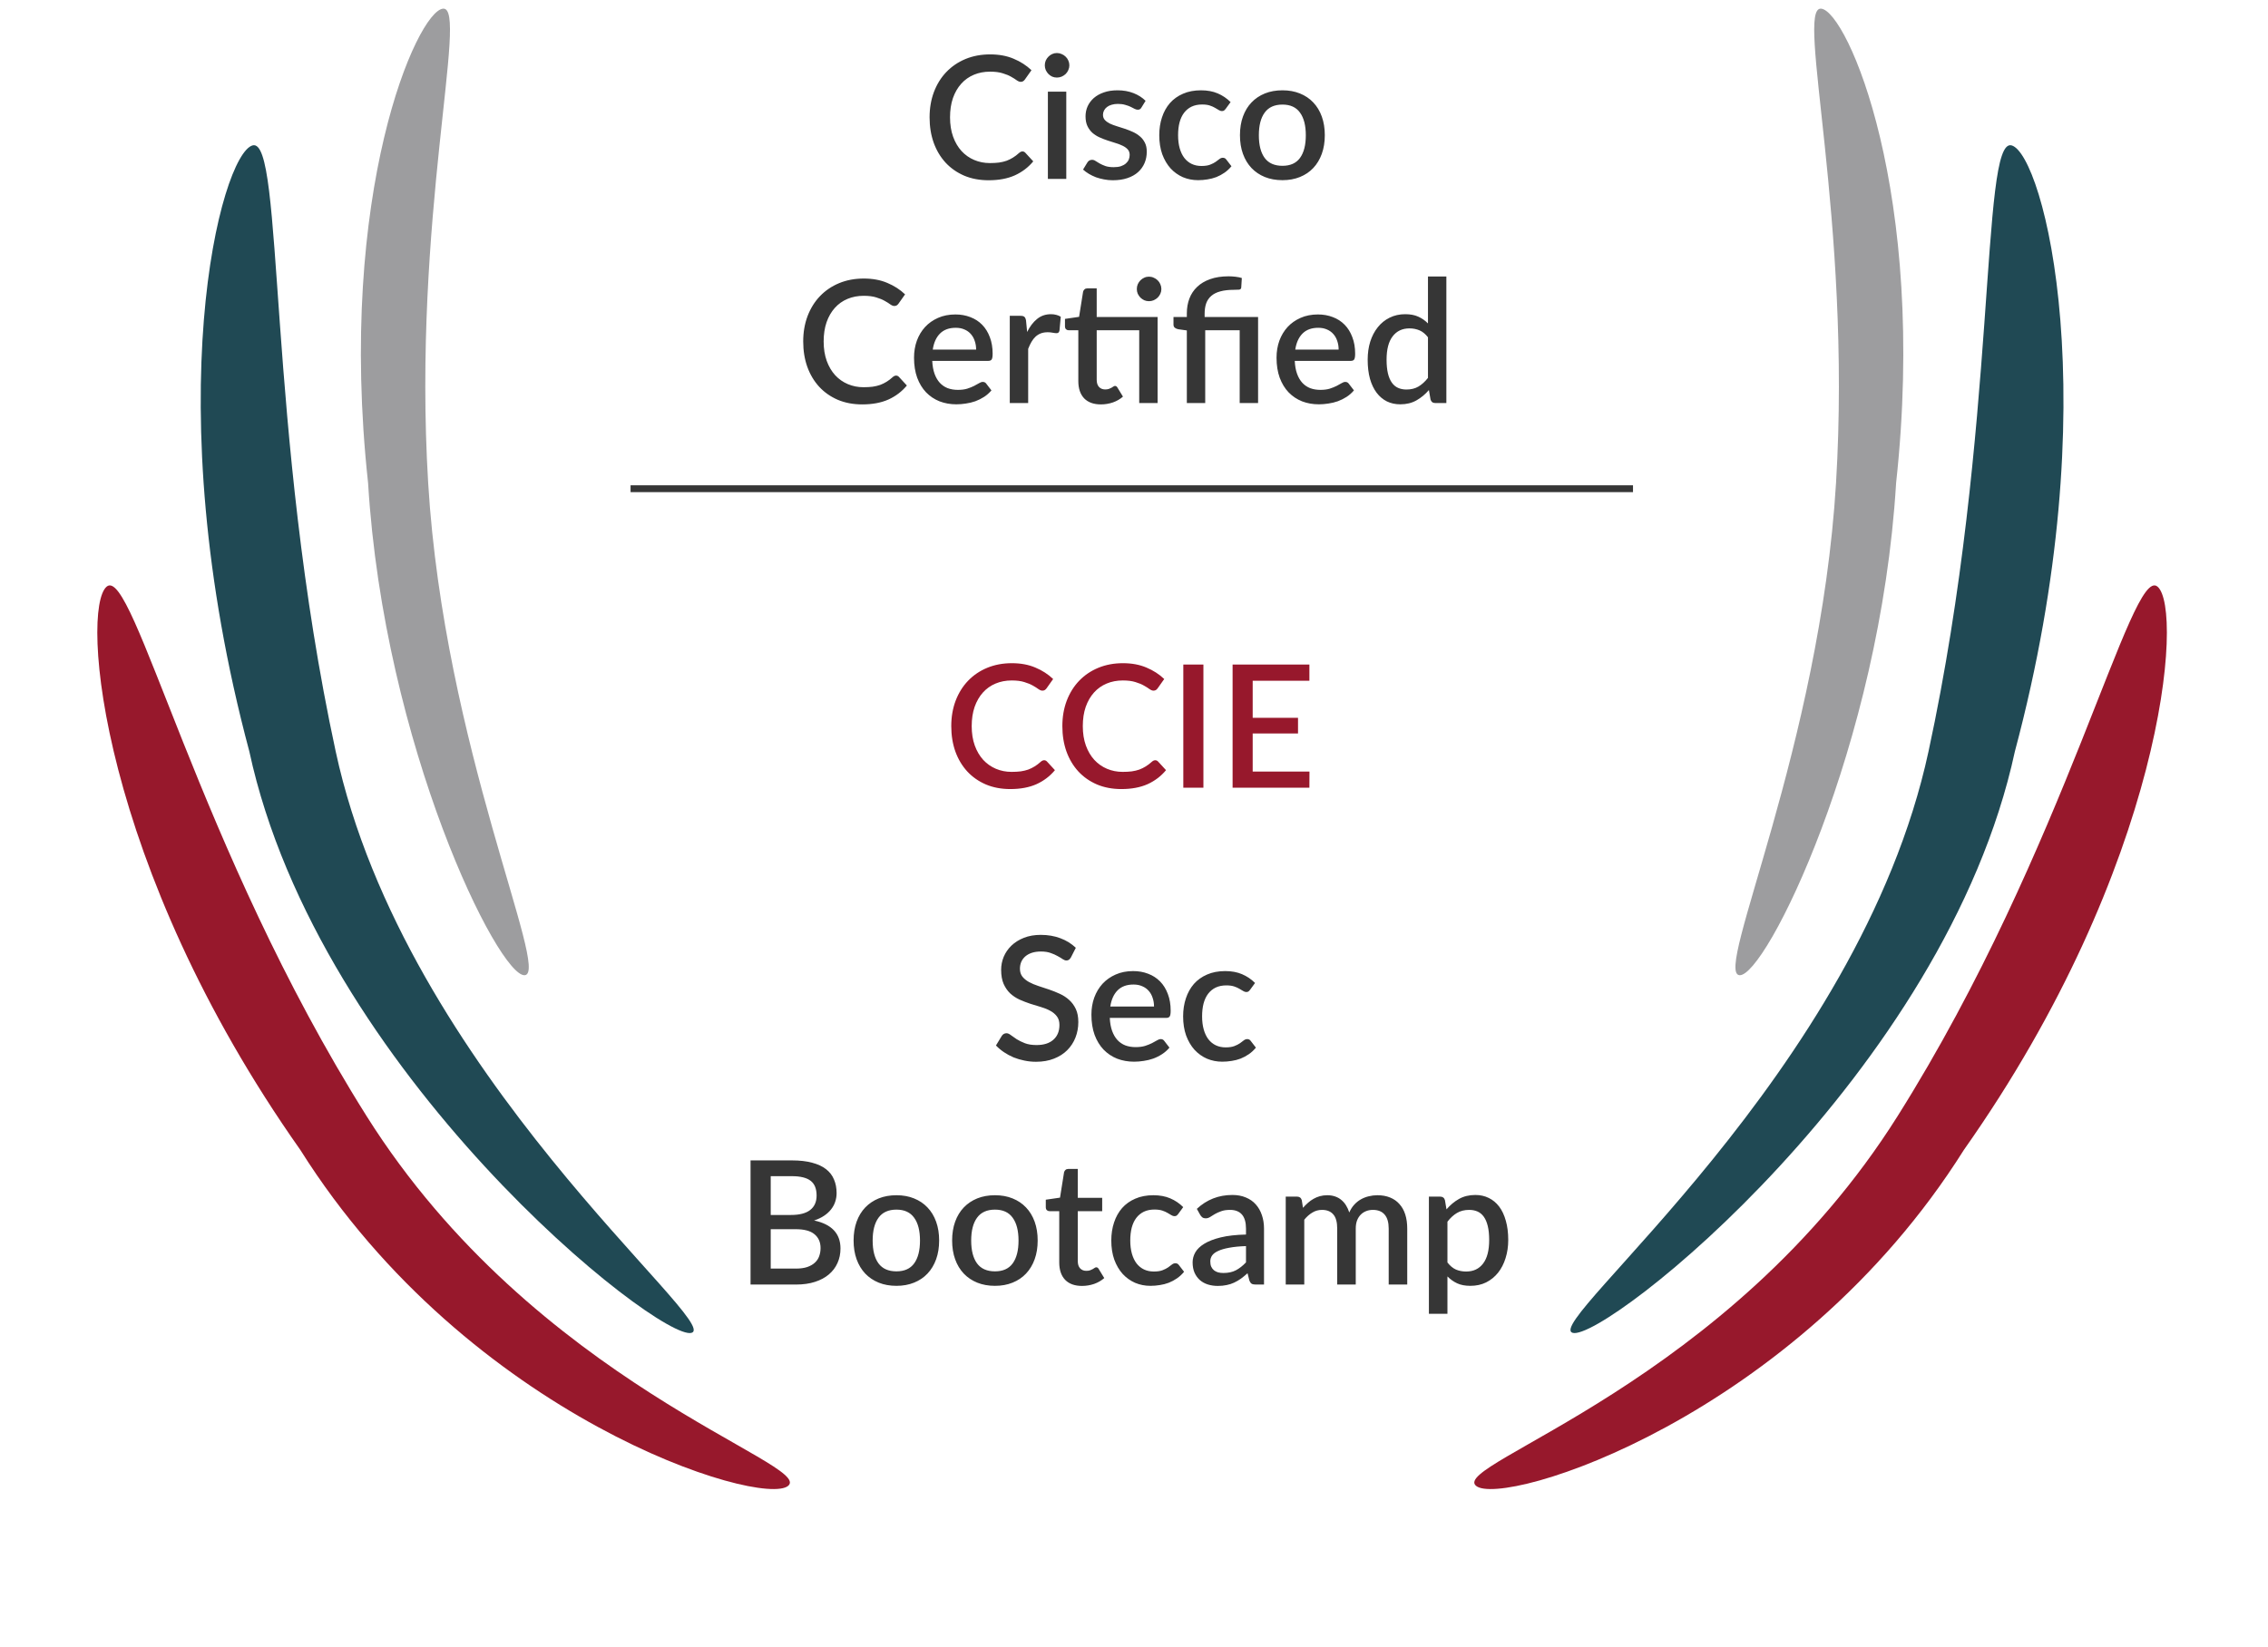 <svg width="263" height="191" viewBox="0 0 263 191" fill="none" xmlns="http://www.w3.org/2000/svg">
<path d="M118.567 17.566C118.693 17.566 118.802 17.616 118.895 17.715L119.817 18.717C119.235 19.418 118.521 19.96 117.675 20.343C116.828 20.72 115.817 20.909 114.64 20.909C113.595 20.909 112.649 20.73 111.803 20.373C110.963 20.009 110.246 19.507 109.651 18.866C109.056 18.218 108.596 17.447 108.272 16.555C107.955 15.662 107.796 14.68 107.796 13.609C107.796 12.538 107.965 11.556 108.302 10.663C108.646 9.764 109.125 8.993 109.74 8.352C110.362 7.704 111.102 7.202 111.962 6.844C112.828 6.487 113.78 6.309 114.818 6.309C115.85 6.309 116.759 6.477 117.546 6.815C118.339 7.145 119.027 7.588 119.609 8.144L118.845 9.225C118.792 9.298 118.729 9.36 118.657 9.413C118.584 9.466 118.485 9.493 118.359 9.493C118.227 9.493 118.075 9.433 117.903 9.314C117.738 9.188 117.523 9.053 117.258 8.907C117 8.755 116.673 8.62 116.276 8.501C115.886 8.375 115.397 8.312 114.808 8.312C114.127 8.312 113.502 8.431 112.934 8.669C112.365 8.907 111.876 9.255 111.466 9.711C111.056 10.167 110.735 10.723 110.504 11.377C110.279 12.032 110.167 12.776 110.167 13.609C110.167 14.448 110.286 15.199 110.524 15.86C110.762 16.515 111.089 17.07 111.505 17.526C111.922 17.976 112.411 18.32 112.973 18.558C113.535 18.796 114.14 18.915 114.788 18.915C115.185 18.915 115.539 18.895 115.85 18.856C116.167 18.809 116.458 18.74 116.723 18.647C116.987 18.548 117.235 18.426 117.466 18.28C117.704 18.135 117.939 17.956 118.171 17.745C118.303 17.626 118.435 17.566 118.567 17.566ZM123.647 10.633V20.75H121.514V10.633H123.647ZM124.004 7.578C124.004 7.77 123.964 7.952 123.885 8.124C123.812 8.296 123.71 8.448 123.577 8.58C123.445 8.706 123.29 8.808 123.111 8.888C122.939 8.96 122.754 8.997 122.556 8.997C122.364 8.997 122.182 8.96 122.01 8.888C121.845 8.808 121.7 8.706 121.574 8.58C121.448 8.448 121.346 8.296 121.266 8.124C121.194 7.952 121.157 7.77 121.157 7.578C121.157 7.38 121.194 7.195 121.266 7.023C121.346 6.851 121.448 6.702 121.574 6.577C121.7 6.444 121.845 6.342 122.01 6.269C122.182 6.19 122.364 6.15 122.556 6.15C122.754 6.15 122.939 6.19 123.111 6.269C123.29 6.342 123.445 6.444 123.577 6.577C123.71 6.702 123.812 6.851 123.885 7.023C123.964 7.195 124.004 7.38 124.004 7.578ZM132.366 12.468C132.314 12.561 132.254 12.627 132.188 12.666C132.122 12.706 132.039 12.726 131.94 12.726C131.828 12.726 131.705 12.693 131.573 12.627C131.441 12.554 131.285 12.475 131.107 12.389C130.928 12.303 130.717 12.227 130.472 12.161C130.234 12.088 129.953 12.052 129.629 12.052C129.364 12.052 129.123 12.085 128.905 12.151C128.693 12.21 128.512 12.3 128.359 12.419C128.214 12.531 128.102 12.666 128.022 12.825C127.943 12.977 127.903 13.143 127.903 13.321C127.903 13.559 127.976 13.758 128.121 13.916C128.267 14.075 128.459 14.214 128.697 14.333C128.935 14.445 129.206 14.548 129.51 14.64C129.814 14.733 130.125 14.832 130.442 14.938C130.76 15.044 131.07 15.166 131.375 15.305C131.679 15.444 131.95 15.616 132.188 15.821C132.426 16.019 132.618 16.264 132.763 16.555C132.909 16.839 132.981 17.186 132.981 17.596C132.981 18.072 132.895 18.512 132.724 18.915C132.552 19.318 132.3 19.669 131.97 19.966C131.639 20.264 131.226 20.495 130.73 20.661C130.241 20.826 129.679 20.909 129.044 20.909C128.693 20.909 128.353 20.876 128.022 20.809C127.698 20.75 127.387 20.667 127.09 20.562C126.799 20.449 126.525 20.317 126.267 20.165C126.015 20.013 125.791 19.847 125.592 19.669L126.088 18.856C126.148 18.756 126.22 18.68 126.306 18.628C126.399 18.568 126.511 18.538 126.644 18.538C126.782 18.538 126.918 18.584 127.05 18.677C127.189 18.763 127.348 18.859 127.526 18.965C127.711 19.07 127.933 19.17 128.191 19.262C128.449 19.348 128.769 19.391 129.153 19.391C129.47 19.391 129.745 19.355 129.976 19.282C130.208 19.203 130.399 19.097 130.551 18.965C130.703 18.832 130.816 18.684 130.889 18.518C130.961 18.346 130.998 18.165 130.998 17.973C130.998 17.715 130.925 17.503 130.78 17.338C130.634 17.173 130.439 17.031 130.194 16.912C129.956 16.793 129.682 16.687 129.371 16.594C129.067 16.502 128.756 16.402 128.439 16.297C128.121 16.191 127.807 16.069 127.497 15.93C127.192 15.791 126.918 15.616 126.673 15.404C126.435 15.186 126.244 14.925 126.098 14.62C125.953 14.31 125.88 13.933 125.88 13.49C125.88 13.086 125.959 12.703 126.118 12.339C126.283 11.976 126.521 11.655 126.832 11.377C127.149 11.099 127.536 10.881 127.992 10.723C128.455 10.557 128.988 10.475 129.589 10.475C130.27 10.475 130.889 10.584 131.444 10.802C131.999 11.02 132.466 11.318 132.843 11.694L132.366 12.468ZM142.137 12.617C142.07 12.703 142.008 12.769 141.948 12.815C141.889 12.862 141.803 12.885 141.69 12.885C141.578 12.885 141.459 12.845 141.333 12.766C141.214 12.686 141.069 12.6 140.897 12.508C140.731 12.409 140.53 12.319 140.292 12.24C140.054 12.161 139.756 12.121 139.399 12.121C138.936 12.121 138.53 12.204 138.179 12.369C137.835 12.534 137.544 12.772 137.306 13.083C137.075 13.387 136.9 13.761 136.781 14.204C136.668 14.64 136.612 15.133 136.612 15.682C136.612 16.25 136.675 16.756 136.8 17.199C136.926 17.642 137.105 18.016 137.336 18.32C137.574 18.624 137.858 18.856 138.189 19.014C138.526 19.173 138.903 19.252 139.32 19.252C139.73 19.252 140.064 19.203 140.321 19.104C140.579 19.004 140.794 18.895 140.966 18.776C141.138 18.657 141.284 18.548 141.403 18.449C141.528 18.35 141.66 18.3 141.799 18.3C141.971 18.3 142.103 18.366 142.196 18.498L142.801 19.282C142.556 19.58 142.285 19.831 141.988 20.036C141.69 20.241 141.376 20.41 141.045 20.542C140.715 20.667 140.371 20.757 140.014 20.809C139.657 20.869 139.297 20.899 138.933 20.899C138.305 20.899 137.716 20.783 137.167 20.552C136.625 20.314 136.149 19.973 135.739 19.53C135.336 19.08 135.015 18.535 134.777 17.893C134.546 17.245 134.43 16.508 134.43 15.682C134.43 14.934 134.536 14.243 134.747 13.609C134.959 12.967 135.266 12.415 135.67 11.952C136.08 11.489 136.586 11.129 137.187 10.871C137.789 10.607 138.483 10.475 139.27 10.475C140.004 10.475 140.649 10.594 141.204 10.832C141.766 11.07 142.265 11.407 142.702 11.843L142.137 12.617ZM148.716 10.475C149.463 10.475 150.138 10.597 150.739 10.841C151.348 11.086 151.863 11.433 152.287 11.883C152.716 12.333 153.047 12.878 153.278 13.52C153.51 14.161 153.626 14.882 153.626 15.682C153.626 16.482 153.51 17.203 153.278 17.844C153.047 18.485 152.716 19.034 152.287 19.49C151.863 19.94 151.348 20.287 150.739 20.532C150.138 20.776 149.463 20.899 148.716 20.899C147.962 20.899 147.281 20.776 146.673 20.532C146.071 20.287 145.555 19.94 145.126 19.49C144.696 19.034 144.365 18.485 144.134 17.844C143.902 17.203 143.787 16.482 143.787 15.682C143.787 14.882 143.902 14.161 144.134 13.52C144.365 12.878 144.696 12.333 145.126 11.883C145.555 11.433 146.071 11.086 146.673 10.841C147.281 10.597 147.962 10.475 148.716 10.475ZM148.716 19.233C149.628 19.233 150.306 18.928 150.749 18.32C151.199 17.705 151.424 16.829 151.424 15.692C151.424 14.554 151.199 13.678 150.749 13.063C150.306 12.442 149.628 12.131 148.716 12.131C147.79 12.131 147.103 12.442 146.653 13.063C146.203 13.678 145.978 14.554 145.978 15.692C145.978 16.829 146.203 17.705 146.653 18.32C147.103 18.928 147.79 19.233 148.716 19.233ZM103.913 43.566C104.038 43.566 104.147 43.616 104.24 43.715L105.162 44.717C104.58 45.418 103.866 45.96 103.02 46.343C102.174 46.72 101.162 46.909 99.985 46.909C98.94 46.909 97.995 46.73 97.148 46.373C96.308 46.009 95.591 45.507 94.996 44.865C94.401 44.218 93.941 43.447 93.617 42.554C93.3 41.662 93.141 40.68 93.141 39.609C93.141 38.538 93.31 37.556 93.647 36.663C93.991 35.764 94.47 34.993 95.085 34.352C95.707 33.704 96.447 33.202 97.307 32.844C98.173 32.487 99.125 32.309 100.163 32.309C101.195 32.309 102.104 32.477 102.891 32.815C103.684 33.145 104.372 33.588 104.954 34.144L104.19 35.225C104.137 35.298 104.075 35.36 104.002 35.413C103.929 35.466 103.83 35.493 103.704 35.493C103.572 35.493 103.42 35.433 103.248 35.314C103.083 35.188 102.868 35.053 102.603 34.907C102.345 34.755 102.018 34.62 101.621 34.501C101.231 34.375 100.742 34.312 100.154 34.312C99.472 34.312 98.848 34.431 98.279 34.669C97.71 34.907 97.221 35.255 96.811 35.711C96.401 36.167 96.08 36.722 95.849 37.377C95.624 38.032 95.512 38.776 95.512 39.609C95.512 40.449 95.631 41.199 95.869 41.86C96.107 42.515 96.434 43.07 96.851 43.526C97.267 43.976 97.757 44.32 98.319 44.558C98.881 44.796 99.486 44.915 100.134 44.915C100.53 44.915 100.884 44.895 101.195 44.856C101.512 44.809 101.803 44.74 102.068 44.647C102.332 44.548 102.58 44.426 102.812 44.28C103.05 44.135 103.284 43.956 103.516 43.745C103.648 43.626 103.78 43.566 103.913 43.566ZM113.193 40.551C113.193 40.194 113.14 39.863 113.034 39.559C112.935 39.248 112.786 38.981 112.588 38.756C112.389 38.524 112.141 38.346 111.844 38.22C111.553 38.088 111.216 38.022 110.832 38.022C110.058 38.022 109.45 38.243 109.007 38.686C108.564 39.129 108.283 39.751 108.164 40.551H113.193ZM108.104 41.86C108.131 42.435 108.22 42.935 108.372 43.358C108.524 43.775 108.726 44.122 108.977 44.399C109.235 44.677 109.539 44.885 109.89 45.024C110.247 45.156 110.644 45.223 111.08 45.223C111.497 45.223 111.857 45.176 112.161 45.084C112.465 44.984 112.73 44.879 112.955 44.766C113.179 44.647 113.371 44.541 113.53 44.449C113.689 44.35 113.834 44.3 113.966 44.3C114.138 44.3 114.27 44.366 114.363 44.498L114.968 45.282C114.717 45.58 114.432 45.831 114.115 46.036C113.798 46.241 113.46 46.41 113.103 46.542C112.746 46.667 112.379 46.757 112.002 46.809C111.626 46.869 111.259 46.899 110.901 46.899C110.201 46.899 109.549 46.783 108.948 46.552C108.352 46.314 107.833 45.966 107.39 45.51C106.954 45.054 106.61 44.489 106.359 43.814C106.114 43.14 105.992 42.363 105.992 41.483C105.992 40.782 106.101 40.128 106.319 39.52C106.544 38.911 106.861 38.382 107.271 37.933C107.688 37.483 108.19 37.129 108.779 36.871C109.374 36.607 110.045 36.475 110.792 36.475C111.414 36.475 111.989 36.577 112.518 36.782C113.047 36.98 113.503 37.275 113.887 37.665C114.27 38.055 114.568 38.534 114.78 39.103C114.998 39.665 115.107 40.306 115.107 41.027C115.107 41.358 115.07 41.579 114.998 41.692C114.925 41.804 114.793 41.86 114.601 41.86H108.104ZM119.109 38.508C119.426 37.866 119.81 37.364 120.259 37C120.709 36.63 121.248 36.445 121.876 36.445C122.094 36.445 122.299 36.471 122.491 36.524C122.683 36.57 122.855 36.643 123.007 36.742L122.858 38.349C122.832 38.462 122.789 38.541 122.729 38.587C122.676 38.627 122.604 38.647 122.511 38.647C122.412 38.647 122.27 38.63 122.084 38.597C121.899 38.557 121.704 38.538 121.499 38.538C121.202 38.538 120.937 38.581 120.706 38.666C120.481 38.752 120.276 38.878 120.091 39.043C119.912 39.209 119.754 39.41 119.615 39.648C119.476 39.886 119.347 40.158 119.228 40.462V46.75H117.095V36.633H118.335C118.56 36.633 118.715 36.676 118.801 36.762C118.887 36.842 118.947 36.984 118.98 37.189L119.109 38.508ZM134.237 46.75H132.105V38.309H127.175V44.052C127.175 44.416 127.265 44.694 127.443 44.885C127.622 45.077 127.86 45.173 128.157 45.173C128.323 45.173 128.465 45.153 128.584 45.114C128.703 45.067 128.805 45.021 128.891 44.975C128.977 44.922 129.05 44.875 129.109 44.836C129.176 44.789 129.238 44.766 129.298 44.766C129.417 44.766 129.513 44.832 129.586 44.965L130.22 46.006C129.89 46.297 129.5 46.522 129.05 46.681C128.6 46.833 128.137 46.909 127.661 46.909C126.822 46.909 126.174 46.674 125.717 46.205C125.268 45.728 125.043 45.061 125.043 44.201V38.309H123.932C123.813 38.309 123.711 38.273 123.625 38.2C123.539 38.121 123.496 38.005 123.496 37.853V36.99L125.132 36.752L125.598 33.826C125.631 33.714 125.688 33.625 125.767 33.559C125.846 33.486 125.952 33.45 126.084 33.45H127.175V36.772H134.237V46.75ZM134.674 33.529C134.674 33.721 134.634 33.902 134.555 34.074C134.482 34.24 134.379 34.388 134.247 34.521C134.115 34.646 133.96 34.749 133.781 34.828C133.609 34.901 133.427 34.937 133.235 34.937C133.044 34.937 132.862 34.901 132.69 34.828C132.525 34.749 132.376 34.646 132.244 34.521C132.118 34.388 132.016 34.24 131.936 34.074C131.863 33.902 131.827 33.721 131.827 33.529C131.827 33.33 131.863 33.145 131.936 32.973C132.016 32.795 132.118 32.643 132.244 32.517C132.376 32.385 132.525 32.282 132.69 32.21C132.862 32.13 133.044 32.091 133.235 32.091C133.427 32.091 133.609 32.13 133.781 32.21C133.96 32.282 134.115 32.385 134.247 32.517C134.379 32.643 134.482 32.795 134.555 32.973C134.634 33.145 134.674 33.33 134.674 33.529ZM137.627 46.75V38.329L136.635 38.19C136.469 38.157 136.334 38.098 136.228 38.012C136.129 37.926 136.079 37.804 136.079 37.645V36.772H137.627V36.346C137.627 35.724 137.726 35.152 137.924 34.63C138.122 34.107 138.423 33.654 138.827 33.271C139.23 32.887 139.733 32.59 140.334 32.378C140.943 32.16 141.653 32.051 142.467 32.051C142.731 32.051 143.002 32.068 143.28 32.101C143.564 32.134 143.806 32.183 144.004 32.249L143.935 33.36C143.921 33.499 143.839 33.578 143.687 33.598C143.535 33.611 143.333 33.618 143.082 33.618C142.467 33.618 141.944 33.678 141.515 33.797C141.085 33.909 140.734 34.084 140.463 34.322C140.192 34.554 139.994 34.845 139.868 35.195C139.749 35.539 139.69 35.942 139.69 36.405V36.772H145.889V46.75H143.756V38.309H139.759V46.75H137.627ZM155.229 40.551C155.229 40.194 155.177 39.863 155.071 39.559C154.972 39.248 154.823 38.981 154.624 38.756C154.426 38.524 154.178 38.346 153.881 38.22C153.59 38.088 153.252 38.022 152.869 38.022C152.095 38.022 151.487 38.243 151.044 38.686C150.601 39.129 150.32 39.751 150.201 40.551H155.229ZM150.141 41.86C150.168 42.435 150.257 42.935 150.409 43.358C150.561 43.775 150.763 44.122 151.014 44.399C151.272 44.677 151.576 44.885 151.927 45.024C152.284 45.156 152.68 45.223 153.117 45.223C153.533 45.223 153.894 45.176 154.198 45.084C154.502 44.984 154.767 44.879 154.991 44.766C155.216 44.647 155.408 44.541 155.567 44.449C155.725 44.35 155.871 44.3 156.003 44.3C156.175 44.3 156.307 44.366 156.4 44.498L157.005 45.282C156.754 45.58 156.469 45.831 156.152 46.036C155.834 46.241 155.497 46.41 155.14 46.542C154.783 46.667 154.416 46.757 154.039 46.809C153.662 46.869 153.295 46.899 152.938 46.899C152.237 46.899 151.586 46.783 150.984 46.552C150.389 46.314 149.87 45.966 149.427 45.51C148.991 45.054 148.647 44.489 148.396 43.814C148.151 43.14 148.029 42.363 148.029 41.483C148.029 40.782 148.138 40.128 148.356 39.52C148.581 38.911 148.898 38.382 149.308 37.933C149.725 37.483 150.227 37.129 150.816 36.871C151.411 36.607 152.082 36.475 152.829 36.475C153.451 36.475 154.026 36.577 154.555 36.782C155.084 36.98 155.54 37.275 155.924 37.665C156.307 38.055 156.605 38.534 156.816 39.103C157.035 39.665 157.144 40.306 157.144 41.027C157.144 41.358 157.107 41.579 157.035 41.692C156.962 41.804 156.83 41.86 156.638 41.86H150.141ZM165.589 39.123C165.292 38.739 164.964 38.471 164.607 38.319C164.25 38.167 163.863 38.091 163.447 38.091C162.614 38.091 161.962 38.399 161.493 39.014C161.023 39.622 160.789 40.525 160.789 41.721C160.789 42.343 160.842 42.875 160.947 43.318C161.053 43.755 161.205 44.112 161.404 44.389C161.602 44.667 161.843 44.869 162.128 44.994C162.412 45.12 162.733 45.183 163.09 45.183C163.632 45.183 164.098 45.067 164.488 44.836C164.885 44.598 165.252 44.264 165.589 43.834V39.123ZM167.722 32.071V46.75H166.432C166.148 46.75 165.966 46.614 165.887 46.343L165.698 45.242C165.275 45.738 164.792 46.138 164.25 46.443C163.715 46.747 163.09 46.899 162.376 46.899C161.807 46.899 161.291 46.786 160.828 46.562C160.366 46.33 159.969 45.996 159.638 45.56C159.308 45.123 159.05 44.584 158.865 43.943C158.686 43.295 158.597 42.554 158.597 41.721C158.597 40.968 158.696 40.27 158.894 39.629C159.099 38.987 159.39 38.432 159.767 37.962C160.144 37.486 160.6 37.116 161.136 36.852C161.678 36.58 162.283 36.445 162.951 36.445C163.546 36.445 164.052 36.541 164.468 36.732C164.885 36.918 165.259 37.179 165.589 37.516V32.071H167.722Z" fill="#363636"/>
<path d="M121.081 88.184C121.207 88.184 121.316 88.234 121.409 88.333L122.331 89.335C121.749 90.036 121.035 90.578 120.189 90.962C119.342 91.338 118.331 91.527 117.154 91.527C116.109 91.527 115.163 91.348 114.317 90.991C113.477 90.628 112.76 90.125 112.165 89.484C111.57 88.836 111.11 88.065 110.786 87.173C110.469 86.28 110.31 85.298 110.31 84.227C110.31 83.156 110.479 82.174 110.816 81.281C111.16 80.382 111.639 79.612 112.254 78.97C112.875 78.322 113.616 77.82 114.476 77.463C115.342 77.106 116.294 76.927 117.332 76.927C118.364 76.927 119.273 77.096 120.06 77.433C120.853 77.763 121.541 78.207 122.123 78.762L121.359 79.843C121.306 79.916 121.243 79.979 121.171 80.031C121.098 80.084 120.999 80.111 120.873 80.111C120.741 80.111 120.589 80.051 120.417 79.932C120.251 79.807 120.037 79.671 119.772 79.526C119.514 79.374 119.187 79.238 118.79 79.119C118.4 78.993 117.911 78.93 117.322 78.93C116.641 78.93 116.016 79.049 115.448 79.288C114.879 79.526 114.39 79.873 113.98 80.329C113.57 80.785 113.249 81.341 113.018 81.995C112.793 82.65 112.68 83.394 112.68 84.227C112.68 85.067 112.799 85.817 113.037 86.478C113.275 87.133 113.603 87.688 114.019 88.145C114.436 88.594 114.925 88.938 115.487 89.176C116.049 89.414 116.654 89.533 117.302 89.533C117.699 89.533 118.053 89.513 118.364 89.474C118.681 89.427 118.972 89.358 119.236 89.266C119.501 89.166 119.749 89.044 119.98 88.898C120.218 88.753 120.453 88.575 120.685 88.363C120.817 88.244 120.949 88.184 121.081 88.184ZM133.964 88.184C134.089 88.184 134.198 88.234 134.291 88.333L135.213 89.335C134.631 90.036 133.917 90.578 133.071 90.962C132.224 91.338 131.213 91.527 130.036 91.527C128.991 91.527 128.046 91.348 127.199 90.991C126.359 90.628 125.642 90.125 125.047 89.484C124.452 88.836 123.992 88.065 123.668 87.173C123.351 86.28 123.192 85.298 123.192 84.227C123.192 83.156 123.361 82.174 123.698 81.281C124.042 80.382 124.521 79.612 125.136 78.97C125.758 78.322 126.498 77.82 127.358 77.463C128.224 77.106 129.176 76.927 130.214 76.927C131.246 76.927 132.155 77.096 132.942 77.433C133.735 77.763 134.423 78.207 135.005 78.762L134.241 79.843C134.188 79.916 134.126 79.979 134.053 80.031C133.98 80.084 133.881 80.111 133.755 80.111C133.623 80.111 133.471 80.051 133.299 79.932C133.134 79.807 132.919 79.671 132.654 79.526C132.396 79.374 132.069 79.238 131.672 79.119C131.282 78.993 130.793 78.93 130.204 78.93C129.523 78.93 128.899 79.049 128.33 79.288C127.761 79.526 127.272 79.873 126.862 80.329C126.452 80.785 126.131 81.341 125.9 81.995C125.675 82.65 125.563 83.394 125.563 84.227C125.563 85.067 125.682 85.817 125.92 86.478C126.158 87.133 126.485 87.688 126.902 88.145C127.318 88.594 127.807 88.938 128.37 89.176C128.932 89.414 129.537 89.533 130.185 89.533C130.581 89.533 130.935 89.513 131.246 89.474C131.563 89.427 131.854 89.358 132.119 89.266C132.383 89.166 132.631 89.044 132.863 88.898C133.101 88.753 133.335 88.575 133.567 88.363C133.699 88.244 133.831 88.184 133.964 88.184ZM139.549 91.368H137.218V77.086H139.549V91.368ZM151.849 89.494L151.839 91.368H142.933V77.086H151.839V78.96H145.263V83.265H150.52V85.08H145.263V89.494H151.849Z" fill="#97182C"/>
<path d="M124.183 111.06C124.11 111.18 124.033 111.27 123.953 111.33C123.873 111.383 123.773 111.41 123.653 111.41C123.527 111.41 123.383 111.357 123.223 111.25C123.07 111.143 122.877 111.027 122.643 110.9C122.417 110.767 122.147 110.647 121.833 110.54C121.52 110.427 121.147 110.37 120.713 110.37C120.313 110.37 119.96 110.42 119.653 110.52C119.353 110.62 119.1 110.76 118.893 110.94C118.687 111.12 118.53 111.333 118.423 111.58C118.323 111.82 118.273 112.083 118.273 112.37C118.273 112.737 118.37 113.043 118.563 113.29C118.757 113.53 119.01 113.737 119.323 113.91C119.643 114.083 120.007 114.237 120.413 114.37C120.82 114.497 121.233 114.633 121.653 114.78C122.08 114.927 122.497 115.093 122.903 115.28C123.31 115.467 123.67 115.703 123.983 115.99C124.303 116.277 124.56 116.627 124.753 117.04C124.947 117.453 125.043 117.957 125.043 118.55C125.043 119.19 124.933 119.79 124.713 120.35C124.493 120.91 124.173 121.4 123.753 121.82C123.34 122.233 122.827 122.56 122.213 122.8C121.607 123.04 120.913 123.16 120.133 123.16C119.673 123.16 119.223 123.113 118.783 123.02C118.35 122.933 117.933 122.81 117.533 122.65C117.14 122.483 116.77 122.283 116.423 122.05C116.077 121.817 115.767 121.557 115.493 121.27L116.173 120.15C116.233 120.057 116.31 119.983 116.403 119.93C116.497 119.877 116.6 119.85 116.713 119.85C116.867 119.85 117.037 119.923 117.223 120.07C117.41 120.21 117.633 120.367 117.893 120.54C118.16 120.707 118.48 120.863 118.853 121.01C119.227 121.15 119.673 121.22 120.193 121.22C121.04 121.22 121.693 121.013 122.153 120.6C122.62 120.187 122.853 119.617 122.853 118.89C122.853 118.483 122.757 118.153 122.563 117.9C122.37 117.64 122.113 117.423 121.793 117.25C121.48 117.077 121.12 116.93 120.713 116.81C120.307 116.69 119.893 116.563 119.473 116.43C119.053 116.29 118.64 116.13 118.233 115.95C117.827 115.763 117.463 115.523 117.143 115.23C116.83 114.93 116.577 114.563 116.383 114.13C116.19 113.69 116.093 113.143 116.093 112.49C116.093 111.97 116.193 111.467 116.393 110.98C116.6 110.493 116.897 110.063 117.283 109.69C117.677 109.31 118.16 109.007 118.733 108.78C119.307 108.553 119.96 108.44 120.693 108.44C121.52 108.44 122.277 108.57 122.963 108.83C123.657 109.09 124.253 109.46 124.753 109.94L124.183 111.06ZM133.822 116.75C133.822 116.39 133.769 116.057 133.662 115.75C133.562 115.437 133.412 115.167 133.212 114.94C133.012 114.707 132.762 114.527 132.462 114.4C132.169 114.267 131.829 114.2 131.442 114.2C130.662 114.2 130.049 114.423 129.602 114.87C129.156 115.317 128.872 115.943 128.752 116.75H133.822ZM128.692 118.07C128.719 118.65 128.809 119.153 128.962 119.58C129.116 120 129.319 120.35 129.572 120.63C129.832 120.91 130.139 121.12 130.492 121.26C130.852 121.393 131.252 121.46 131.692 121.46C132.112 121.46 132.476 121.413 132.782 121.32C133.089 121.22 133.356 121.113 133.582 121C133.809 120.88 134.002 120.773 134.162 120.68C134.322 120.58 134.469 120.53 134.602 120.53C134.776 120.53 134.909 120.597 135.002 120.73L135.612 121.52C135.359 121.82 135.072 122.073 134.752 122.28C134.432 122.487 134.092 122.657 133.732 122.79C133.372 122.917 133.002 123.007 132.622 123.06C132.242 123.12 131.872 123.15 131.512 123.15C130.806 123.15 130.149 123.033 129.542 122.8C128.942 122.56 128.419 122.21 127.972 121.75C127.532 121.29 127.186 120.72 126.932 120.04C126.686 119.36 126.562 118.577 126.562 117.69C126.562 116.983 126.672 116.323 126.892 115.71C127.119 115.097 127.439 114.563 127.852 114.11C128.272 113.657 128.779 113.3 129.372 113.04C129.972 112.773 130.649 112.64 131.402 112.64C132.029 112.64 132.609 112.743 133.142 112.95C133.676 113.15 134.136 113.447 134.522 113.84C134.909 114.233 135.209 114.717 135.422 115.29C135.642 115.857 135.752 116.503 135.752 117.23C135.752 117.563 135.716 117.787 135.642 117.9C135.569 118.013 135.436 118.07 135.242 118.07H128.692ZM144.967 114.8C144.901 114.887 144.837 114.953 144.777 115C144.717 115.047 144.631 115.07 144.517 115.07C144.404 115.07 144.284 115.03 144.157 114.95C144.037 114.87 143.891 114.783 143.717 114.69C143.551 114.59 143.347 114.5 143.107 114.42C142.867 114.34 142.567 114.3 142.207 114.3C141.741 114.3 141.331 114.383 140.977 114.55C140.631 114.717 140.337 114.957 140.097 115.27C139.864 115.577 139.687 115.953 139.567 116.4C139.454 116.84 139.397 117.337 139.397 117.89C139.397 118.463 139.461 118.973 139.587 119.42C139.714 119.867 139.894 120.243 140.127 120.55C140.367 120.857 140.654 121.09 140.987 121.25C141.327 121.41 141.707 121.49 142.127 121.49C142.541 121.49 142.877 121.44 143.137 121.34C143.397 121.24 143.614 121.13 143.787 121.01C143.961 120.89 144.107 120.78 144.227 120.68C144.354 120.58 144.487 120.53 144.627 120.53C144.801 120.53 144.934 120.597 145.027 120.73L145.637 121.52C145.391 121.82 145.117 122.073 144.817 122.28C144.517 122.487 144.201 122.657 143.867 122.79C143.534 122.917 143.187 123.007 142.827 123.06C142.467 123.12 142.104 123.15 141.737 123.15C141.104 123.15 140.511 123.033 139.957 122.8C139.411 122.56 138.931 122.217 138.517 121.77C138.111 121.317 137.787 120.767 137.547 120.12C137.314 119.467 137.197 118.723 137.197 117.89C137.197 117.137 137.304 116.44 137.517 115.8C137.731 115.153 138.041 114.597 138.447 114.13C138.861 113.663 139.371 113.3 139.977 113.04C140.584 112.773 141.284 112.64 142.077 112.64C142.817 112.64 143.467 112.76 144.027 113C144.594 113.24 145.097 113.58 145.537 114.02L144.967 114.8ZM92.274 147.15C92.801 147.15 93.244 147.09 93.604 146.97C93.971 146.843 94.268 146.673 94.494 146.46C94.728 146.247 94.894 145.997 94.994 145.71C95.101 145.417 95.154 145.103 95.154 144.77C95.154 144.09 94.921 143.557 94.454 143.17C93.994 142.777 93.264 142.58 92.264 142.58H89.374V147.15H92.274ZM89.374 136.43V140.93H91.714C92.714 140.93 93.461 140.737 93.954 140.35C94.448 139.963 94.694 139.407 94.694 138.68C94.694 137.887 94.461 137.313 93.994 136.96C93.534 136.607 92.811 136.43 91.824 136.43H89.374ZM91.824 134.6C92.744 134.6 93.531 134.69 94.184 134.87C94.838 135.043 95.374 135.293 95.794 135.62C96.214 135.947 96.521 136.347 96.714 136.82C96.914 137.287 97.014 137.813 97.014 138.4C97.014 138.74 96.961 139.07 96.854 139.39C96.754 139.703 96.594 140 96.374 140.28C96.161 140.553 95.891 140.8 95.564 141.02C95.238 141.24 94.851 141.423 94.404 141.57C96.444 142.003 97.464 143.087 97.464 144.82C97.464 145.433 97.348 145.997 97.114 146.51C96.888 147.017 96.554 147.457 96.114 147.83C95.681 148.197 95.144 148.483 94.504 148.69C93.864 148.897 93.134 149 92.314 149H87.034V134.6H91.824ZM103.954 138.64C104.708 138.64 105.388 138.763 105.994 139.01C106.608 139.257 107.128 139.607 107.554 140.06C107.988 140.513 108.321 141.063 108.554 141.71C108.788 142.357 108.904 143.083 108.904 143.89C108.904 144.697 108.788 145.423 108.554 146.07C108.321 146.717 107.988 147.27 107.554 147.73C107.128 148.183 106.608 148.533 105.994 148.78C105.388 149.027 104.708 149.15 103.954 149.15C103.194 149.15 102.508 149.027 101.894 148.78C101.288 148.533 100.768 148.183 100.334 147.73C99.901 147.27 99.568 146.717 99.334 146.07C99.101 145.423 98.984 144.697 98.984 143.89C98.984 143.083 99.101 142.357 99.334 141.71C99.568 141.063 99.901 140.513 100.334 140.06C100.768 139.607 101.288 139.257 101.894 139.01C102.508 138.763 103.194 138.64 103.954 138.64ZM103.954 147.47C104.874 147.47 105.558 147.163 106.004 146.55C106.458 145.93 106.684 145.047 106.684 143.9C106.684 142.753 106.458 141.87 106.004 141.25C105.558 140.623 104.874 140.31 103.954 140.31C103.021 140.31 102.328 140.623 101.874 141.25C101.421 141.87 101.194 142.753 101.194 143.9C101.194 145.047 101.421 145.93 101.874 146.55C102.328 147.163 103.021 147.47 103.954 147.47ZM115.38 138.64C116.133 138.64 116.813 138.763 117.42 139.01C118.033 139.257 118.553 139.607 118.98 140.06C119.413 140.513 119.747 141.063 119.98 141.71C120.213 142.357 120.33 143.083 120.33 143.89C120.33 144.697 120.213 145.423 119.98 146.07C119.747 146.717 119.413 147.27 118.98 147.73C118.553 148.183 118.033 148.533 117.42 148.78C116.813 149.027 116.133 149.15 115.38 149.15C114.62 149.15 113.933 149.027 113.32 148.78C112.713 148.533 112.193 148.183 111.76 147.73C111.327 147.27 110.993 146.717 110.76 146.07C110.527 145.423 110.41 144.697 110.41 143.89C110.41 143.083 110.527 142.357 110.76 141.71C110.993 141.063 111.327 140.513 111.76 140.06C112.193 139.607 112.713 139.257 113.32 139.01C113.933 138.763 114.62 138.64 115.38 138.64ZM115.38 147.47C116.3 147.47 116.983 147.163 117.43 146.55C117.883 145.93 118.11 145.047 118.11 143.9C118.11 142.753 117.883 141.87 117.43 141.25C116.983 140.623 116.3 140.31 115.38 140.31C114.447 140.31 113.753 140.623 113.3 141.25C112.847 141.87 112.62 142.753 112.62 143.9C112.62 145.047 112.847 145.93 113.3 146.55C113.753 147.163 114.447 147.47 115.38 147.47ZM125.471 149.16C124.624 149.16 123.971 148.923 123.511 148.45C123.057 147.97 122.831 147.297 122.831 146.43V140.49H121.711C121.591 140.49 121.487 140.453 121.401 140.38C121.314 140.3 121.271 140.183 121.271 140.03V139.16L122.921 138.92L123.391 135.97C123.424 135.857 123.481 135.767 123.561 135.7C123.641 135.627 123.747 135.59 123.881 135.59H124.981V138.94H127.811V140.49H124.981V146.28C124.981 146.647 125.071 146.927 125.251 147.12C125.431 147.313 125.671 147.41 125.971 147.41C126.137 147.41 126.281 147.39 126.401 147.35C126.521 147.303 126.624 147.257 126.711 147.21C126.797 147.157 126.871 147.11 126.931 147.07C126.997 147.023 127.061 147 127.121 147C127.241 147 127.337 147.067 127.411 147.2L128.051 148.25C127.717 148.543 127.324 148.77 126.871 148.93C126.417 149.083 125.951 149.16 125.471 149.16ZM136.637 140.8C136.571 140.887 136.507 140.953 136.447 141C136.387 141.047 136.301 141.07 136.187 141.07C136.074 141.07 135.954 141.03 135.827 140.95C135.707 140.87 135.561 140.783 135.387 140.69C135.221 140.59 135.017 140.5 134.777 140.42C134.537 140.34 134.237 140.3 133.877 140.3C133.411 140.3 133.001 140.383 132.647 140.55C132.301 140.717 132.007 140.957 131.767 141.27C131.534 141.577 131.357 141.953 131.237 142.4C131.124 142.84 131.067 143.337 131.067 143.89C131.067 144.463 131.131 144.973 131.257 145.42C131.384 145.867 131.564 146.243 131.797 146.55C132.037 146.857 132.324 147.09 132.657 147.25C132.997 147.41 133.377 147.49 133.797 147.49C134.211 147.49 134.547 147.44 134.807 147.34C135.067 147.24 135.284 147.13 135.457 147.01C135.631 146.89 135.777 146.78 135.897 146.68C136.024 146.58 136.157 146.53 136.297 146.53C136.471 146.53 136.604 146.597 136.697 146.73L137.307 147.52C137.061 147.82 136.787 148.073 136.487 148.28C136.187 148.487 135.871 148.657 135.537 148.79C135.204 148.917 134.857 149.007 134.497 149.06C134.137 149.12 133.774 149.15 133.407 149.15C132.774 149.15 132.181 149.033 131.627 148.8C131.081 148.56 130.601 148.217 130.187 147.77C129.781 147.317 129.457 146.767 129.217 146.12C128.984 145.467 128.867 144.723 128.867 143.89C128.867 143.137 128.974 142.44 129.187 141.8C129.401 141.153 129.711 140.597 130.117 140.13C130.531 139.663 131.041 139.3 131.647 139.04C132.254 138.773 132.954 138.64 133.747 138.64C134.487 138.64 135.137 138.76 135.697 139C136.264 139.24 136.767 139.58 137.207 140.02L136.637 140.8ZM144.487 144.54C143.72 144.567 143.073 144.63 142.547 144.73C142.02 144.823 141.593 144.947 141.267 145.1C140.94 145.247 140.703 145.423 140.557 145.63C140.417 145.837 140.347 146.063 140.347 146.31C140.347 146.55 140.383 146.757 140.457 146.93C140.537 147.097 140.643 147.237 140.777 147.35C140.917 147.457 141.077 147.537 141.257 147.59C141.443 147.637 141.647 147.66 141.867 147.66C142.427 147.66 142.907 147.557 143.307 147.35C143.713 147.137 144.107 146.83 144.487 146.43V144.54ZM138.787 140.22C139.94 139.147 141.313 138.61 142.907 138.61C143.493 138.61 144.013 138.707 144.467 138.9C144.927 139.087 145.31 139.353 145.617 139.7C145.93 140.047 146.167 140.46 146.327 140.94C146.493 141.413 146.577 141.94 146.577 142.52V149H145.617C145.41 149 145.253 148.97 145.147 148.91C145.04 148.843 144.95 148.713 144.877 148.52L144.667 147.69C144.407 147.923 144.15 148.133 143.897 148.32C143.643 148.5 143.38 148.653 143.107 148.78C142.84 148.907 142.55 149 142.237 149.06C141.93 149.127 141.59 149.16 141.217 149.16C140.803 149.16 140.417 149.103 140.057 148.99C139.703 148.877 139.397 148.707 139.137 148.48C138.877 148.247 138.67 147.96 138.517 147.62C138.37 147.28 138.297 146.88 138.297 146.42C138.297 146.027 138.4 145.643 138.607 145.27C138.82 144.897 139.167 144.563 139.647 144.27C140.133 143.97 140.77 143.723 141.557 143.53C142.35 143.337 143.327 143.227 144.487 143.2V142.52C144.487 141.787 144.33 141.24 144.017 140.88C143.703 140.52 143.243 140.34 142.637 140.34C142.223 140.34 141.877 140.393 141.597 140.5C141.317 140.6 141.073 140.71 140.867 140.83C140.66 140.95 140.477 141.063 140.317 141.17C140.157 141.27 139.987 141.32 139.807 141.32C139.66 141.32 139.533 141.283 139.427 141.21C139.327 141.13 139.243 141.033 139.177 140.92L138.787 140.22ZM149.095 149V138.8H150.395C150.688 138.8 150.875 138.937 150.955 139.21L151.095 140.1C151.282 139.887 151.475 139.693 151.675 139.52C151.875 139.34 152.088 139.187 152.315 139.06C152.548 138.927 152.795 138.823 153.055 138.75C153.322 138.677 153.608 138.64 153.915 138.64C154.242 138.64 154.542 138.687 154.815 138.78C155.088 138.873 155.328 139.007 155.535 139.18C155.748 139.353 155.932 139.563 156.085 139.81C156.238 140.057 156.365 140.333 156.465 140.64C156.618 140.287 156.812 139.983 157.045 139.73C157.278 139.477 157.538 139.27 157.825 139.11C158.112 138.95 158.415 138.833 158.735 138.76C159.062 138.68 159.392 138.64 159.725 138.64C160.272 138.64 160.758 138.727 161.185 138.9C161.618 139.073 161.982 139.327 162.275 139.66C162.575 139.987 162.802 140.39 162.955 140.87C163.108 141.35 163.185 141.897 163.185 142.51V149H161.035V142.51C161.035 141.79 160.878 141.25 160.565 140.89C160.258 140.523 159.802 140.34 159.195 140.34C158.922 140.34 158.665 140.387 158.425 140.48C158.185 140.573 157.975 140.71 157.795 140.89C157.615 141.07 157.472 141.297 157.365 141.57C157.265 141.837 157.215 142.15 157.215 142.51V149H155.065V142.51C155.065 141.763 154.915 141.217 154.615 140.87C154.315 140.517 153.875 140.34 153.295 140.34C152.895 140.34 152.525 140.443 152.185 140.65C151.845 140.85 151.532 141.127 151.245 141.48V149H149.095ZM167.847 146.44C168.147 146.827 168.473 147.1 168.827 147.26C169.187 147.413 169.583 147.49 170.017 147.49C170.857 147.49 171.51 147.183 171.977 146.57C172.45 145.957 172.687 145.043 172.687 143.83C172.687 143.203 172.633 142.67 172.527 142.23C172.42 141.783 172.267 141.42 172.067 141.14C171.867 140.86 171.623 140.657 171.337 140.53C171.05 140.403 170.727 140.34 170.367 140.34C169.82 140.34 169.347 140.46 168.947 140.7C168.553 140.933 168.187 141.27 167.847 141.71V146.44ZM167.737 140.28C168.163 139.78 168.647 139.377 169.187 139.07C169.733 138.763 170.367 138.61 171.087 138.61C171.66 138.61 172.18 138.727 172.647 138.96C173.113 139.187 173.513 139.52 173.847 139.96C174.18 140.4 174.437 140.947 174.617 141.6C174.803 142.247 174.897 142.99 174.897 143.83C174.897 144.583 174.793 145.287 174.587 145.94C174.387 146.587 174.097 147.15 173.717 147.63C173.337 148.103 172.877 148.477 172.337 148.75C171.797 149.017 171.187 149.15 170.507 149.15C169.907 149.15 169.397 149.053 168.977 148.86C168.563 148.667 168.187 148.4 167.847 148.06V152.39H165.697V138.8H166.997C167.29 138.8 167.477 138.937 167.557 139.21L167.737 140.28Z" fill="#363636"/>
<path d="M73.121 56.689H189.365" stroke="#363636" stroke-width="0.793"/>
<path d="M42.684 56.029C44.534 86.579 57.843 113.36 60.848 113.118C63.854 112.875 51.501 86.579 49.652 56.029C47.803 25.479 54.39 0.761 51.384 1.004C48.379 1.247 39.028 22.381 42.684 56.029Z" fill="#9D9D9F"/>
<path d="M28.912 87.161C36.972 124.505 76.516 155.661 80.19 154.603C83.864 153.545 46.987 124.505 38.927 87.161C30.866 49.818 32.956 15.809 29.283 16.867C25.609 17.925 18.028 46.439 28.912 87.161Z" fill="#204954"/>
<path d="M34.825 133.382C54.41 164.518 88.334 174.919 91.397 172.348C94.46 169.778 62.086 160.584 42.502 129.447C22.917 98.311 15.435 65.474 12.371 68.045C9.308 70.616 11.527 100.334 34.825 133.382Z" fill="#97182C"/>
<path d="M219.875 56.029C218.026 86.579 204.717 113.36 201.711 113.118C198.706 112.875 211.058 86.579 212.908 56.029C214.757 25.479 208.17 0.761 211.175 1.004C214.181 1.247 223.532 22.381 219.875 56.029Z" fill="#9D9D9F"/>
<path d="M233.648 87.161C225.587 124.505 186.044 155.661 182.37 154.603C178.696 153.545 215.572 124.505 223.633 87.161C231.694 49.818 229.603 15.809 233.277 16.867C236.951 17.925 244.531 46.439 233.648 87.161Z" fill="#204954"/>
<path d="M227.735 133.382C208.15 164.518 174.226 174.919 171.163 172.348C168.1 169.778 200.473 160.584 220.058 129.447C239.643 98.311 247.125 65.474 250.188 68.045C253.251 70.616 251.032 100.334 227.735 133.382Z" fill="#97182C"/>
</svg>
